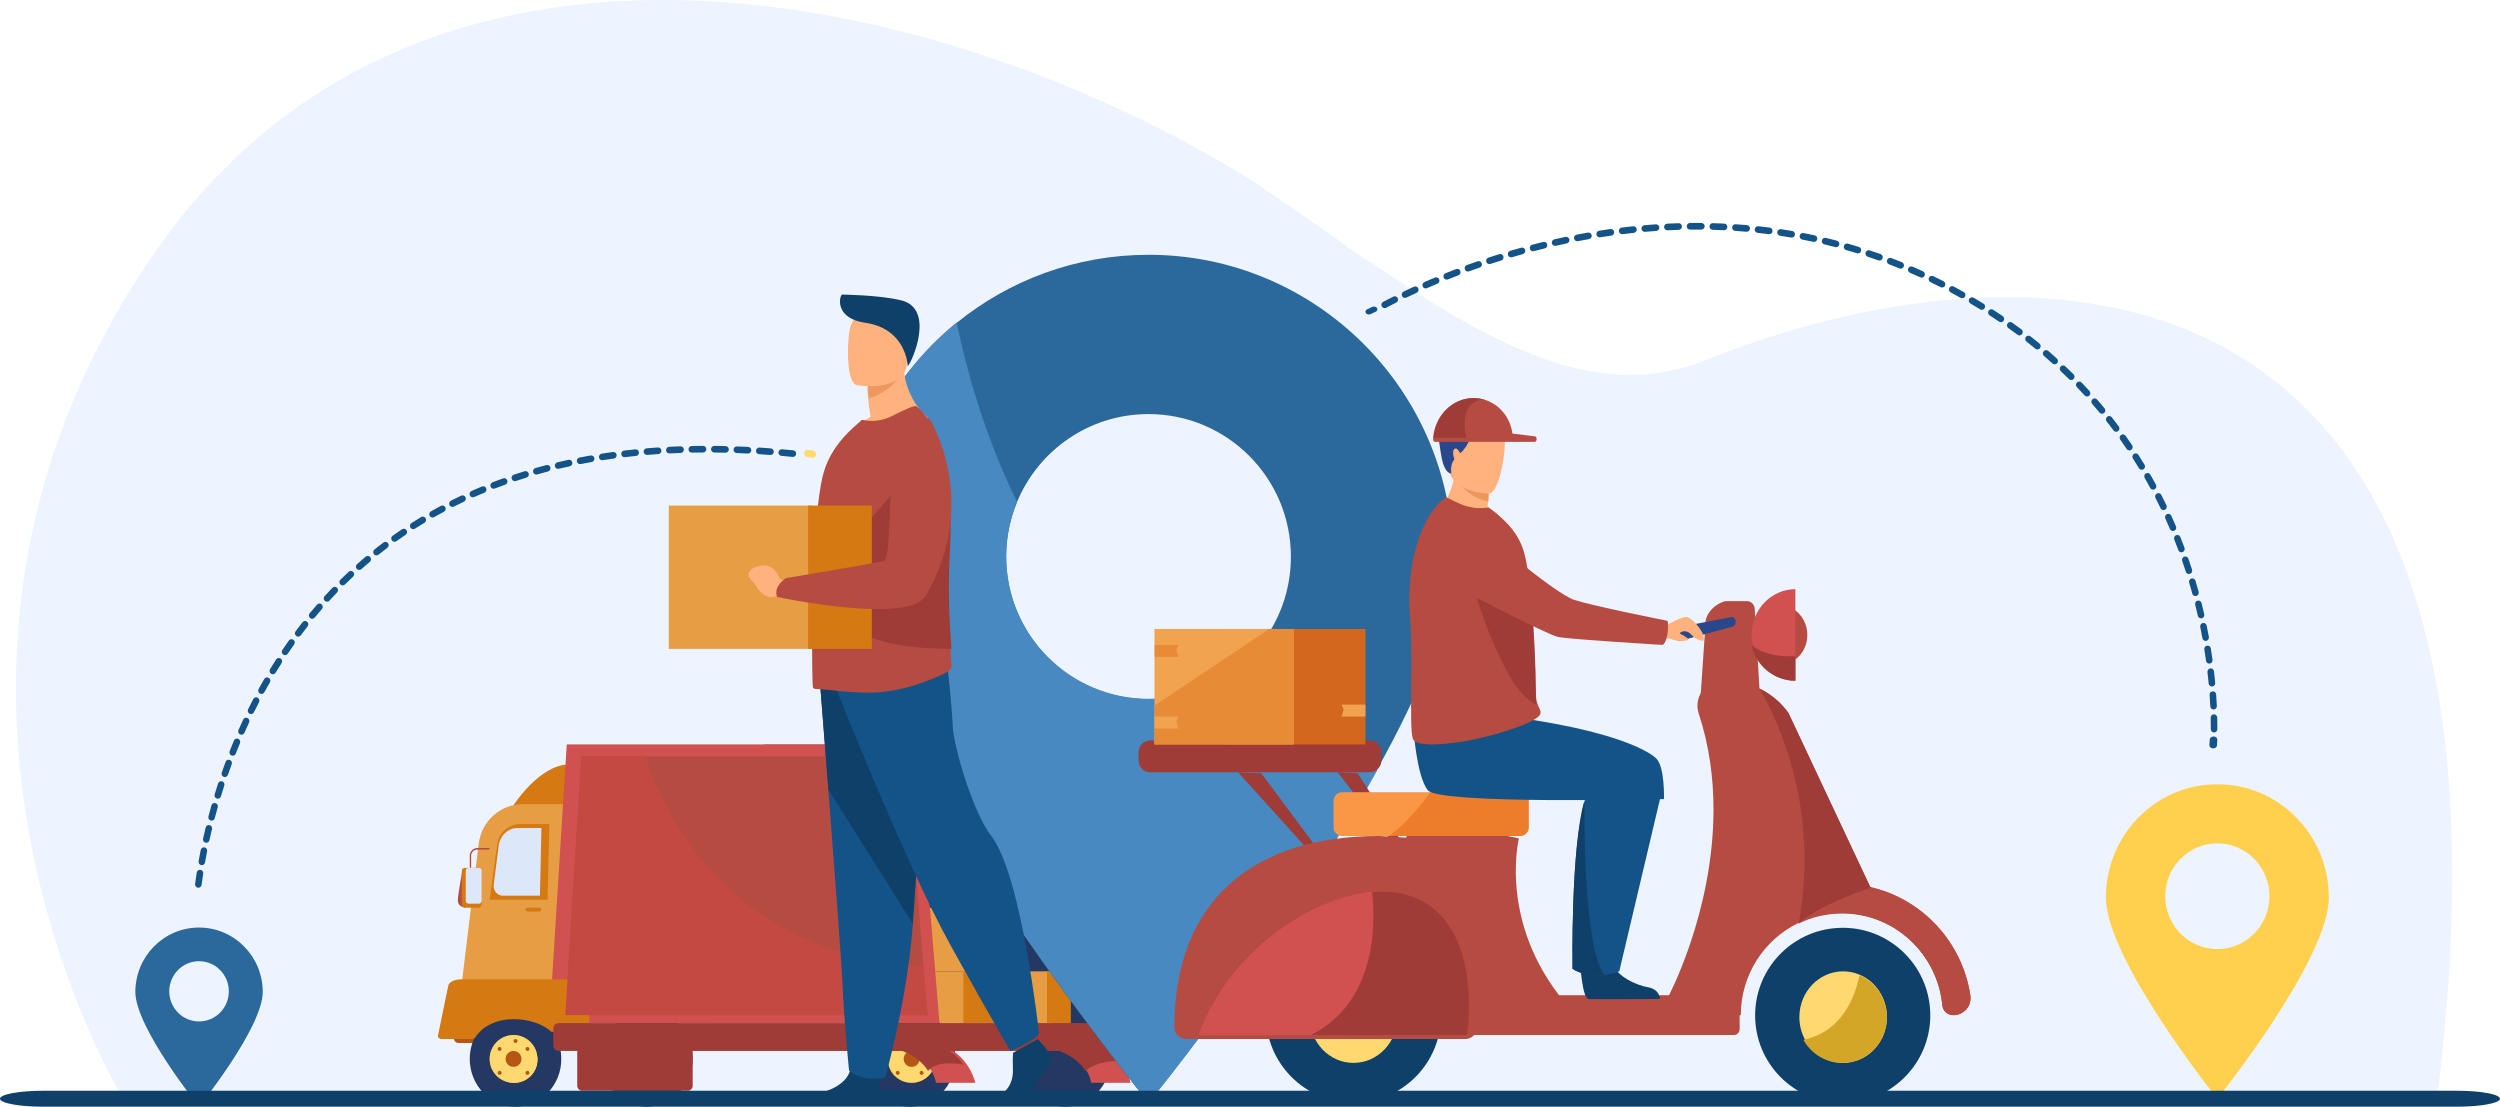 <svg width="628" height="278" viewBox="0 0 628 278" fill="none" xmlns="http://www.w3.org/2000/svg">
<path d="M428.758 90.365C401.605 101.301 375.612 87.115 344.953 66.32C342.032 64.569 338.881 62.414 335.487 59.817C328.919 55.266 322.126 50.511 315.056 45.716C237.168 -2.922 105.526 -33.371 38.536 63.923C-24.227 155.076 15.264 246.265 27.898 270.566C30.068 274.613 31.379 276.834 31.379 276.834L612.054 277C640.987 51.192 503.812 60.134 428.765 90.365H428.758Z" fill="#EDF4FF"/>
<path d="M274.111 187H192V257H284L274.111 187Z" fill="#DB6161"/>
<path d="M270.417 189H178V257H280L270.417 189Z" fill="#233862"/>
<path d="M230 257H243V244H230V257Z" fill="#E69D43"/>
<path d="M242 257H250V244H242V257Z" fill="#D57912"/>
<path d="M230 244H251V228H230V244Z" fill="#E69D43"/>
<path d="M250 244H256V232H250V244Z" fill="#D57912"/>
<path d="M115.179 249H141.823C142.472 249 143 249.533 143 250.189V260.811C143 261.467 142.472 262 141.823 262H115.177C114.528 262 114 261.467 114 260.811V250.189C114 249.533 114.528 249 115.177 249H115.179Z" fill="#B65615"/>
<path d="M217 266C217 259.373 222.15 254 228.5 254C234.85 254 240 259.373 240 266C240 272.626 234.85 278 228.5 278C222.15 278 217 272.626 217 266Z" fill="#233862"/>
<path d="M256 266C256 259.373 261.15 254 267.5 254C273.85 254 279 259.373 279 266C279 272.626 273.85 278 267.5 278C261.15 278 256 272.626 256 266Z" fill="#233862"/>
<path d="M118 266C118 259.373 123.15 254 129.5 254C135.85 254 141 259.373 141 266C141 272.626 135.85 278 129.5 278C123.15 278 118 272.626 118 266Z" fill="#233862"/>
<path d="M123 266.001C123 262.688 125.685 260 128.999 260C132.312 260 135 262.686 135 266.001C135 269.317 132.314 272 128.999 272C125.683 272 123 269.315 123 266.001Z" fill="#D36E2A"/>
<path d="M123 266.001C123 262.688 125.685 260 128.999 260C132.312 260 135 262.686 135 266.001C135 269.317 132.314 272 128.999 272C125.683 272 123 269.315 123 266.001Z" fill="#FFD970"/>
<path d="M133.076 262C133.398 262.715 133.579 263.508 133.579 264.344C133.579 267.506 131.005 270.071 127.828 270.071C126.357 270.071 125.016 269.519 124 268.617C124.899 270.61 126.911 272 129.247 272C132.423 272 135 269.437 135 266.276C135 264.576 134.256 263.052 133.078 262.005L133.076 262Z" fill="#FFD970"/>
<path d="M129 268C130.105 268 131 267.105 131 266C131 264.895 130.105 264 129 264C127.895 264 127 264.895 127 266C127 267.105 127.895 268 129 268Z" fill="#B65615"/>
<path d="M125 269.5C125 269.223 125.224 269 125.5 269C125.776 269 126 269.223 126 269.5C126 269.776 125.776 270 125.5 270C125.224 270 125 269.776 125 269.5Z" fill="#B65615"/>
<path d="M125.5 264C125.776 264 126 263.776 126 263.5C126 263.224 125.776 263 125.5 263C125.224 263 125 263.224 125 263.5C125 263.776 125.224 264 125.5 264Z" fill="#B65615"/>
<path d="M132 263.5C132 263.224 132.224 263 132.5 263C132.776 263 133 263.224 133 263.5C133 263.777 132.776 264 132.5 264C132.224 264 132 263.777 132 263.5Z" fill="#B65615"/>
<path d="M132 269.5C132 269.223 132.224 269 132.5 269C132.776 269 133 269.223 133 269.5C133 269.776 132.776 270 132.5 270C132.224 270 132 269.776 132 269.5Z" fill="#B65615"/>
<path d="M129 261.5C129 261.224 129.224 261 129.5 261C129.776 261 130 261.224 130 261.5C130 261.776 129.776 262 129.5 262C129.224 262 129 261.776 129 261.5Z" fill="#B65615"/>
<path d="M223 266.001C223 262.688 225.686 260 229 260C232.314 260 235 262.686 235 266.001C235 269.317 232.314 272 229 272C225.686 272 223 269.315 223 266.001Z" fill="#D36E2A"/>
<path d="M223 266.001C223 262.688 225.686 260 229 260C232.314 260 235 262.686 235 266.001C235 269.317 232.314 272 229 272C225.686 272 223 269.315 223 266.001Z" fill="#FFD970"/>
<path d="M229 268C230.105 268 231 267.105 231 266C231 264.895 230.105 264 229 264C227.895 264 227 264.895 227 266C227 267.105 227.895 268 229 268Z" fill="#B65615"/>
<path d="M225 269.5C225 269.223 225.224 269 225.5 269C225.776 269 226 269.223 226 269.5C226 269.776 225.776 270 225.5 270C225.224 270 225 269.776 225 269.5Z" fill="#B65615"/>
<path d="M224 263.5C224 263.224 224.224 263 224.5 263C224.776 263 225 263.224 225 263.5C225 263.777 224.776 264 224.5 264C224.224 264 224 263.777 224 263.5Z" fill="#B65615"/>
<path d="M231 269.5C231 269.223 231.224 269 231.5 269C231.776 269 232 269.223 232 269.5C232 269.776 231.776 270 231.5 270C231.224 270 231 269.776 231 269.5Z" fill="#B65615"/>
<path d="M222.5 262C222.776 262 223 261.776 223 261.5C223 261.224 222.776 261 222.5 261C222.224 261 222 261.224 222 261.5C222 261.776 222.224 262 222.5 262Z" fill="#B65615"/>
<path d="M151 266C151 259.373 156.15 254 162.5 254C168.85 254 174 259.373 174 266C174 272.626 168.85 278 162.5 278C156.15 278 151 272.626 151 266Z" fill="#233862"/>
<path d="M129 202.252C129 202.252 135.493 192.085 143 192L142.33 203L129 202.252Z" fill="#D57912"/>
<path d="M167 247H116L120.244 211.97C120.935 206.275 125.692 202 131.332 202H166.998V247H167Z" fill="#E69D43"/>
<path d="M137.549 226H123L124.926 212.021C125.322 209.142 127.759 207 130.638 207H138L137.549 226Z" fill="#D57912"/>
<path d="M135.629 225H126.323C124.918 225 123.836 223.703 124.02 222.244L125.256 212.493C125.582 209.918 127.584 208 129.95 208H136L135.629 225Z" fill="#DCE7F9"/>
<path d="M236 257H138L142.372 187H230.209L236 257Z" fill="#D15050"/>
<path d="M233 255H142L146.06 190H227.622L231.982 242.687L233 255Z" fill="#B64C41"/>
<path d="M146.29 246H115.588C112.885 246.179 112.624 247.517 112.624 247.517L110 260.212C110 260.646 110.398 261 110.886 261H118.605C119.094 261 119.445 260.642 119.652 260.191C119.652 260.191 120.841 258.723 121.637 258.2C123.633 256.883 125.799 256.022 129 256.022C132.936 256.022 136.412 257.274 138.506 259.186H146.292C147.232 259.186 148 258.695 148 258.095V247.089C148 246.488 147.23 246 146.292 246H146.29Z" fill="#D57912"/>
<path d="M245 272H235.113C234.887 270.811 234.456 269.766 233.875 268.842C230.887 264.089 223.896 262.638 219.913 262.195C218.168 262 217 262 217 262H233.995C238.442 262.598 241.17 265.001 242.799 267.304C244.501 269.707 245 272 245 272Z" fill="#D15050"/>
<path d="M283.998 272H274.111C273.853 270.647 273.331 269.478 272.624 268.467C268.109 262.009 256 262 256 262H272.998C276.716 262.499 279.232 264.262 280.908 266.173C283.331 268.934 284 271.998 284 271.998L283.998 272Z" fill="#D15050"/>
<path d="M241.998 267.426C241.998 267.426 235.525 266.033 233.123 269C230.151 264.137 223.199 262.652 219.237 262.199C219.158 262.132 219.078 262.065 219 262H233.245C237.667 262.612 240.38 265.071 242 267.426H241.998Z" fill="#A03C37"/>
<path d="M281 266.516C281 266.516 275.538 266.387 272.686 269C268.154 262.01 256 262 256 262H273.061C276.793 262.54 279.318 264.448 281 266.516Z" fill="#A03C37"/>
<path d="M284.682 257H140.318C139.59 257 139 257.616 139 258.376V262.624C139 263.384 139.59 264 140.318 264H284.682C285.41 264 286 263.384 286 262.624V258.376C286 257.616 285.41 257 284.682 257Z" fill="#A03C37"/>
<path d="M146.26 259H172.74C173.435 259 174 259.575 174 260.284V272.716C174 273.425 173.435 274 172.74 274H146.26C145.565 274 145 273.425 145 272.716V260.284C145 259.575 145.565 259 146.26 259Z" fill="#A03C37"/>
<path d="M232.998 255H142L146.06 190H161.954C166.93 204.849 183.762 240.05 231.98 242.687L233 255H232.998Z" fill="#C44943"/>
<path d="M116.264 218C116.264 218 114.936 225.113 115.002 226.274C115.069 227.434 116.166 228 117 228L116.264 218Z" fill="#B64C41"/>
<path d="M116.867 218H120.133C120.612 218 121 218.363 121 218.807V227.193C121 227.639 120.61 228 120.133 228H116.867C116.388 228 116 227.637 116 227.193V218.807C116 218.361 116.39 218 116.867 218Z" fill="#D57912"/>
<path d="M120.272 218H117.728C117.326 218 117 218.31 117 218.692V226.308C117 226.69 117.326 227 117.728 227H120.272C120.674 227 121 226.69 121 226.308V218.692C121 218.31 120.674 218 120.272 218Z" fill="#DCE7F9"/>
<path d="M118.181 218C118.081 218 118 217.912 118 217.802V214.734C118 214.734 118 214.717 118 214.709C118 214.692 118.228 212.946 120.207 213.001C122.019 213.054 122.799 213.001 122.807 213.001C122.908 212.994 122.994 213.077 123 213.187C123.005 213.298 122.929 213.391 122.829 213.398C122.797 213.398 122.025 213.451 120.197 213.398C118.601 213.353 118.379 214.606 118.36 214.747V217.802C118.36 217.912 118.279 218 118.179 218H118.181Z" fill="#B64C41"/>
<path d="M135.325 229H132.675C132.305 229 132 228.776 132 228.5C132 228.226 132.303 228 132.675 228H135.325C135.695 228 136 228.224 136 228.5C136 228.774 135.697 229 135.325 229Z" fill="#D57912"/>
<path d="M251 257H264V244H251V257Z" fill="#E69D43"/>
<path d="M263 257H269V244H263V257Z" fill="#D57912"/>
<path d="M288.501 64.005C270.252 64.005 253.455 70.421 240.281 81.134C222.998 95.238 212 116.664 212 140.632C212 182.944 288.499 277 288.499 277C288.499 277 323.245 234.271 345.845 193.472C356.843 173.741 365 154.43 365 140.63C365 98.323 330.739 64 288.501 64V64.005ZM288.501 175.617C268.742 175.617 252.728 159.64 252.728 139.848C252.728 135.003 253.694 130.405 255.448 126.166C260.826 113.153 273.576 104.014 288.501 104.014C308.26 104.014 324.274 120.053 324.274 139.845C324.274 156.975 312.311 171.199 296.296 174.709C293.82 175.316 291.16 175.617 288.501 175.617Z" fill="#2B689B"/>
<path d="M345.998 193.415C323.372 234.239 288.586 277 288.586 277C288.586 277 212 182.877 212 140.539C212 116.554 223.011 95.111 240.313 81C243.217 94.871 247.935 110.741 255.498 126.062C253.744 130.303 252.774 134.906 252.774 139.754C252.774 159.559 268.805 175.548 288.589 175.548C291.25 175.548 293.912 175.246 296.393 174.639C309.762 183.786 326.097 190.508 346 193.417L345.998 193.415Z" fill="#4789C0"/>
<path d="M557 197C541.537 197 529 209.723 529 225.416C529 241.109 557 276 557 276C557 276 585 241.109 585 225.416C585 209.723 572.463 197 557 197ZM557 238.41C549.772 238.41 543.912 232.463 543.912 225.128C543.912 217.792 549.772 211.845 557 211.845C564.228 211.845 570.088 217.792 570.088 225.128C570.088 232.463 564.228 238.41 557 238.41Z" fill="#FFD04E"/>
<path d="M50 233C41.163 233 34 240.247 34 249.186C34 258.126 50 278 50 278C50 278 66 258.126 66 249.186C66 240.247 58.837 233 50 233ZM50 256.587C45.871 256.587 42.521 253.201 42.521 249.021C42.521 244.841 45.868 241.454 50 241.454C54.132 241.454 57.479 244.841 57.479 249.021C57.479 253.201 54.132 256.587 50 256.587Z" fill="#2B689B"/>
<path d="M220.182 277H202C202.189 276.319 202.802 275.148 204.813 274.806C207.619 274.33 212.483 272.627 213.566 268.88C213.601 268.76 213.633 268.635 213.659 268.509C214.519 264.505 220.781 269.735 220.781 269.735C220.781 269.735 220.8 269.896 220.828 270.169C220.973 271.63 221.342 276.321 220.182 276.995V277Z" fill="#0E406A"/>
<path d="M206 171.695C206 171.695 206.965 183.944 208.101 198.668C209.645 218.669 211.501 243.238 211.686 247.894C212.002 255.977 213.277 268.904 213.277 268.904C213.277 268.904 216.296 271.975 222.343 270.682C222.343 270.682 227.731 252.226 229.27 232.701C229.294 232.382 229.317 232.058 229.343 231.737C230.774 211.859 233 170 233 170L206 171.697V171.695Z" fill="#145387"/>
<path d="M206 171.678C206 171.678 206.965 183.79 208.101 198.35L229.27 232C229.294 231.685 229.317 231.365 229.343 231.047C230.774 211.391 233 170 233 170L206 171.678Z" fill="#0E406A"/>
<path d="M210.002 172.928C210.002 172.928 227.4 216.902 238.838 237.568C250.278 258.234 253.851 264 253.851 264C253.851 264 260.406 261.357 261 259.555C261 259.555 256.627 219.66 248.965 209.935C244.636 204.44 239.552 187.947 239.313 182.181C239.074 176.415 237.764 165 237.764 165L210 172.93L210.002 172.928Z" fill="#145387"/>
<path d="M233 104.806C233 104.806 220.95 110.701 214 108.513C214 108.513 215.711 106.325 218.703 104.698C218.463 103.285 218.276 102.058 218.168 101.018C217.874 98.617 217.874 97.256 217.874 97.256L222.524 93.549L226.932 90C226.584 99.978 232.998 104.806 232.998 104.806H233Z" fill="#FFB27D"/>
<path d="M239 167.502C239.026 168.245 237.463 169.096 236.774 169.415C231.66 171.699 226.893 173.293 221.486 173.826C215.102 174.491 207.55 173.028 204.954 173.083C204.688 173.083 204.451 172.976 204.239 172.79C204.054 172.657 203.921 164.82 204.054 154.963C204.054 154.565 204.054 154.165 204.08 153.767V153.634C204.132 149.782 204.265 145.742 204.451 141.704C204.821 132.829 205.51 124.275 206.676 119.544C208.08 113.965 211.261 110.27 214.147 107.588L216.531 105.463C218.916 105.942 221.432 105.809 223.95 104.56C226.705 103.205 229.719 101.685 230.197 102.057C233.8 104.741 236.19 110.83 237.489 118.536C238.23 122.974 238.601 127.943 238.575 133.15C238.575 135.063 238.522 137.031 238.415 138.97C237.779 149.491 238.415 158.631 238.786 163.919C238.893 165.461 238.971 166.656 238.997 167.507L239 167.502Z" fill="#B64C41"/>
<path d="M239 162.998C180.752 162.92 228.257 120.081 228.257 120.081L237.695 118C238.441 122.4 238.814 127.327 238.787 132.491C238.787 134.387 238.735 136.338 238.627 138.261C237.987 148.694 238.627 157.756 239 163V162.998Z" fill="#A03C37"/>
<path d="M168 163H204V127H168V163Z" fill="#E69D43"/>
<path d="M203 163H219V127H203V163Z" fill="#D57912"/>
<path d="M197.998 146.152L195.875 145.44C195.875 145.44 194.39 140.288 189.369 142.594C189.369 142.594 187.331 143.726 188.228 145.067C189.127 146.409 188.962 145.701 190.188 147.632C191.416 149.563 193.357 150.48 194.906 149.75L196.671 149.804L198 146.152H197.998Z" fill="#FFB27D"/>
<path d="M233.413 105C233.413 105 246.536 125.685 232.557 149.586C228.194 157.046 195.235 149.956 195.235 149.956C195.235 149.956 193.951 147.656 197.389 145.233C197.389 145.233 219.333 141.553 221.948 140.935C224.269 140.389 222.721 119.252 225.374 113.118C228.026 106.984 233.413 105 233.413 105Z" fill="#B64C41"/>
<path d="M227 93.251C227 93.251 223.999 98.525 218.29 100C218 97.75 218 96.474 218 96.474L222.579 93L227 93.251Z" fill="#ED985F"/>
<path d="M215.246 96.773C215.246 96.773 226.746 98.657 227.825 91.573C228.903 84.49 231.115 79.962 223.818 78.458C216.521 76.954 214.678 79.446 213.736 81.723C212.792 84 212.281 96.099 215.243 96.77L215.246 96.773Z" fill="#FFB27D"/>
<path d="M228.029 92C228.029 92 227.796 82.576 217.265 81.061C210.052 80.026 210.651 74.93 211.478 74C211.478 74 220.801 74.075 226.403 75.451C234.877 77.532 229.282 90.598 228.029 92Z" fill="#0E406A"/>
<path d="M261.268 261.703L260.716 261L254.465 264.468C254.406 265.651 254.375 267.021 254.441 268.22C254.486 269.033 254.441 269.864 254.292 270.651C254.162 271.264 253.5 273.885 251.565 274.574C249.368 275.353 249.191 277.025 252.942 277C253.614 276.995 254.271 276.993 254.9 276.99C257.242 276.983 259.241 275.407 259.877 273.178C260.128 272.302 260.591 271.316 261.395 270.267C262.379 269.126 263.541 268.119 263.917 266.869C264.56 264.721 261.268 261.703 261.268 261.703Z" fill="#0E406A"/>
<path d="M331.794 217L333 215.988L316.834 194.252L311 194L331.794 217Z" fill="#A03C37"/>
<path d="M353.957 217L355 215.988L341.039 194.252L336 194L353.957 217Z" fill="#A03C37"/>
<path d="M454 159.5C454 155.357 450.867 152 447 152C443.133 152 440 155.359 440 159.5C440 163.641 443.133 167 447 167C450.867 167 454 163.641 454 159.5Z" fill="#B64C41"/>
<path d="M362 260H435.548C436.346 260 437 259.333 437 258.518V251.482C437 250.667 436.346 250 435.548 250H370.578C369.78 250 369.126 250.667 369.126 251.482L362 260Z" fill="#B64C41"/>
<path d="M362 255C362 242.85 352.15 233 340 233C327.85 233 318 242.85 318 255C318 267.15 327.85 277 340 277C352.15 277 362 267.15 362 255Z" fill="#0E406A"/>
<path d="M351 255.5C351 249.148 346.074 244 340 244C333.926 244 329 249.15 329 255.5C329 261.85 333.926 267 340 267C346.074 267 351 261.85 351 255.5Z" fill="#FFD970"/>
<path d="M452.796 223.542C455.912 222.539 459.226 222 462.662 222C465.088 222 467.458 222.271 469.732 222.781C482.795 225.704 492.938 236.562 494.952 250.068C495.338 252.666 493.339 255 490.737 255H490.592C489.192 255 488.033 253.918 487.901 252.508C486.657 239.54 475.81 229.37 462.66 229.37C458.731 229.37 455.009 230.277 451.687 231.893C443.181 236.035 437.295 244.836 437.295 254.998H430C430 240.273 439.591 227.77 452.794 223.537L452.796 223.542Z" fill="#B64C41"/>
<path d="M419 250.513L429.982 255C437.585 239.992 445.349 232.628 451.992 228.996C463.939 222.459 472.256 227.995 469.455 222.846L448.96 178.953C447.039 176.243 444.537 174.186 441.738 172.841C438.694 171.381 435.304 170.767 431.936 171.08C428.025 171.445 425.469 175.45 426.714 179.232C429.398 187.375 430.429 195.564 430.429 203.336C430.429 229.209 419.002 250.51 419.002 250.51L419 250.513Z" fill="#B64C41"/>
<path d="M430.715 176.621L438.801 173.448C439.901 173.448 442 174.469 442 173.339L440.801 153.055C440.801 151.924 439.901 151 438.801 151H433.587C432.487 151 428.075 153.168 428.388 157.227L427 177.675C427 178.805 429.612 176.623 430.713 176.623L430.715 176.621Z" fill="#B64C41"/>
<path d="M344.092 193.998H288.903C287.3 193.998 286 192.663 286 191.021V188.979C286 187.335 287.302 186 288.906 186H344.094C345.698 186 347 187.335 347 188.979V191.021C347 192.665 345.698 194 344.094 194L344.092 193.998Z" fill="#A03C37"/>
<path d="M463.797 277.043C475.936 276.536 485.371 266.283 484.87 254.143C484.368 242.003 474.12 232.573 461.981 233.081C449.841 233.588 440.407 243.841 440.908 255.981C441.41 268.121 451.657 277.551 463.797 277.043Z" fill="#0E406A"/>
<path d="M452 255.499C452 257.435 452.459 259.262 453.268 260.862C453.321 260.966 453.375 261.068 453.433 261.169C455.319 264.652 458.896 267 462.999 267C469.074 267 474 261.853 474 255.499C474 250.713 471.205 246.612 467.227 244.885C467.187 244.865 467.143 244.848 467.102 244.829C465.834 244.293 464.45 244 463.001 244C456.928 244 452.002 249.147 452.002 255.499H452Z" fill="#FFD970"/>
<path d="M381.554 210.605C381.554 210.605 375.887 233.182 395 254L348 250.572L353.983 205L381.554 210.605Z" fill="#B64C41"/>
<path d="M295 258.064C295 258.872 295.324 259.607 295.851 260.139C296.375 260.671 297.1 261 297.894 261H368.104C369.695 261 371 259.678 371 258.061L370.069 211.469L346.427 210C314.932 210 295 226.106 295 258.061V258.064Z" fill="#B64C41"/>
<path d="M440 159.499C440 160.222 440.064 160.927 440.185 161.614C441.135 166.955 445.616 171 451 171V148C444.927 148 440 153.148 440 159.501V159.499Z" fill="#D15050"/>
<path d="M421.807 161C421.853 161 422.335 160.908 422.381 160.898L435.204 157.417C435.712 157.32 436.065 156.702 435.99 156.039C435.915 155.376 435.443 154.914 434.933 155.013L422.081 157.469C421.573 157.566 421.166 158.322 421.045 158.975C420.844 160.069 421.35 161 421.805 161H421.807Z" fill="#2B478B"/>
<path d="M452.148 229.934C452.034 230.642 451.926 231.326 451.819 231.987C451.85 231.973 451.883 231.956 451.916 231.939C455.204 230.358 458.882 229.471 462.759 229.471C475.868 229.471 486.682 239.602 487.923 252.517C488.055 253.922 489.21 255 490.606 255H490.75C493.341 255 495.337 252.675 494.952 250.087C492.952 236.678 482.901 225.894 469.942 222.939C469.899 222.927 469.854 222.918 469.812 222.908L449.247 179.1C447.32 176.396 444.809 174.343 442 173C445.505 178.955 455.176 197.999 452.927 223.664C452.771 225.427 452.561 227.22 452.29 229.047C452.242 229.34 452.2 229.636 452.153 229.934H452.148Z" fill="#B64C41"/>
<path d="M335 201.129V207.873C335 209.042 335.965 210 337.144 210H381.854C383.032 210 384 209.04 384 207.873V201.129C384 199.958 383.032 199 381.854 199H337.144C335.963 199 335 199.958 335 201.129Z" fill="#F99746"/>
<path d="M301 260H368.491C368.491 260 372.609 234.886 357.419 226.405C353.761 224.363 349.166 223.659 344.158 224.15C328.378 225.704 308.506 239.143 301 260Z" fill="#A03C37"/>
<path d="M440 162C440.966 167.122 445.524 171 451 171V164.846C447.714 164.974 442.977 164.624 440 162Z" fill="#A03C37"/>
<path d="M349 210H381.845C383.028 210 384 209.04 384 207.873V201.129C384 199.958 383.028 199 381.845 199H359.344C357.389 201.727 353.713 206.35 349 210Z" fill="#ED7D2B"/>
<path d="M301 260H329.351C346.463 251.334 345.415 230.43 344.65 224C328.69 225.56 308.591 239.055 301 260Z" fill="#D15050"/>
<path d="M453 261.2C454.927 264.664 458.578 267 462.767 267C468.971 267 474 261.88 474 255.559C474 250.798 471.146 246.719 467.084 245C466.107 249.952 462.964 259.124 453 261.2Z" fill="#D4A628"/>
<path d="M452.171 229.946C452.058 230.655 451.949 231.339 451.842 232C451.873 231.986 451.906 231.969 451.939 231.952C456.008 228.16 464.605 224.801 470 222.95C469.957 222.938 469.912 222.929 469.87 222.919L449.262 179.102C447.331 176.397 444.814 174.343 442 173C445.513 178.956 455.203 198.005 452.95 223.675C452.794 225.438 452.583 227.232 452.311 229.059C452.264 229.352 452.221 229.648 452.174 229.946H452.171Z" fill="#A03C37"/>
<path d="M343 158H308V187H343V158Z" fill="#D3671E"/>
<path d="M325 158H290V187H325V158Z" fill="#F1A34F"/>
<path d="M343 180H337L337.53 178.251L337 177H343V180Z" fill="#F1A34F"/>
<path d="M290 177.226V187H325V158H318.799L290 177.226Z" fill="#E78B37"/>
<path opacity="0.4" d="M290 165H296L295.471 163.251L296 162H290V165Z" fill="#D86713"/>
<path d="M290 183H296L295.471 181.251L296 180H290V183Z" fill="#F1A34F"/>
<path d="M378 131.342C371.99 133.812 361 128.531 361 128.531C361 128.531 364.647 125.264 365.344 119.075C365.379 118.763 365.407 118.446 365.425 118.119C366.059 117.892 367.253 117.461 368.532 117L373.858 120.67C373.858 120.67 373.986 122.475 373.797 125.631C373.764 126.182 373.722 126.774 373.666 127.405C376.429 128.659 378 131.34 378 131.34V131.342Z" fill="#FFB27D"/>
<path d="M373.955 120.826C373.955 120.826 374.09 122.709 373.891 126C368.795 125.07 365.989 120.942 365 119.164C365.037 118.838 365.066 118.507 365.086 118.167C365.753 117.93 367.009 117.481 368.355 117L373.958 120.826H373.955Z" fill="#ED975D"/>
<path d="M373.99 124C373.99 124 363.7 123.657 364.007 117.09C364.313 110.526 363.193 106.06 369.777 106.001C376.361 105.944 377.518 108.511 377.936 110.726C378.355 112.944 376.677 123.917 373.99 123.998V124Z" fill="#FFB27D"/>
<path d="M364.575 119C364.575 119 364.17 116.813 365.339 115.368C365.339 115.368 364.585 113.222 365.395 112.74C366.206 112.26 366.627 114.091 366.983 113.747C367.339 113.403 368.909 111.78 369.391 109.638C369.874 107.496 377.067 109.031 377.915 109.289C378.763 109.547 373.144 98.855 367.072 101.389C361.003 103.92 360.547 107.097 361.247 109.671C361.947 112.245 361.884 118.472 364.575 119Z" fill="#2B478B"/>
<path d="M355 182.22C355 182.22 355.733 194.906 358.675 198.521C361.618 202.135 417.992 200.732 417.992 200.732C417.992 200.732 418.238 192.598 416.031 190.506C413.824 188.414 403.531 182.405 370.662 179L355 182.22Z" fill="#145387"/>
<path d="M354.171 154.862C355.085 165.904 353.881 182.699 354.919 185.61C355.815 188.12 366.015 186.627 370.085 185.791C371.591 185.48 373.418 185.038 375.302 184.512C380.56 183.051 386.291 180.964 386.904 179.412C386.927 179.35 386.949 179.293 386.961 179.234C387.02 179.011 387.008 178.797 386.951 178.585C386.799 178 386.326 177.38 386.053 176.304C385.958 175.926 385.887 175.491 385.863 174.982C385.768 172.981 385.773 170.657 385.704 168.154C385.697 167.926 385.69 167.693 385.682 167.46C385.678 167.149 385.673 166.809 385.635 166.5V166.386C385.633 166.327 385.63 166.27 385.628 166.21C385.54 163.125 385.359 159.884 385.153 156.666C385.086 155.663 385.015 154.665 384.939 153.681C384.915 153.331 384.884 152.987 384.858 152.642C384.803 151.998 384.751 151.359 384.692 150.729C384.233 145.783 383.613 141.382 382.798 138.601C381.463 134.067 378.514 131.11 375.832 128.945L373.891 127.45C371.726 127.876 369.165 127.593 366.849 126.609C364.344 125.537 363.48 124.772 363.042 125.062C357.252 129.071 353.092 141.361 354.171 154.862Z" fill="#B64C41"/>
<path d="M397 242.648C397 242.648 397.505 250.868 399.08 250.985C399.29 251 407.069 251 407.069 251L417 250.941C417 250.941 416.935 248.524 414.033 248.014C411.129 247.504 406.271 245.443 404.513 241.569C402.663 237.494 397 242.645 397 242.645V242.648Z" fill="#0E406A"/>
<path d="M395.024 243.351C395.024 243.351 396.89 244.798 400.692 244.982C401.672 245.03 402.567 244.978 403.354 244.876C405.45 244.608 406.759 243.997 406.759 243.997L417 200.685C417 200.685 405.906 190.916 400.118 196.99C399.364 197.784 398.72 199.155 398.17 200.947C394.5 212.888 395.026 243.351 395.026 243.351H395.024Z" fill="#145387"/>
<path d="M370 147.03C370 147.03 377.468 173.744 386 177C385.902 176.62 385.829 176.184 385.804 175.673C385.707 173.663 385.712 171.328 385.641 168.814C385.633 168.585 385.626 168.351 385.619 168.117C385.614 167.804 385.609 167.463 385.57 167.152V167.038C385.567 166.978 385.565 166.921 385.563 166.861C385.472 163.762 385.286 160.506 385.074 157.274C385.005 156.266 384.932 155.263 384.854 154.275C381.1 149.842 376.002 146.657 370 147.03Z" fill="#A03C37"/>
<path d="M414.401 157.182C414.401 157.182 417.447 157.436 418.23 157.182C419.012 156.928 422.693 154.563 424.025 155.071C425.357 155.58 428.723 159.295 427.86 160.984C427.86 160.984 426.295 161.026 424.846 159.421C423.397 157.817 421.832 158.915 421.988 159.125C422.143 159.335 424.416 160.307 424.022 160.729C423.631 161.152 420.656 161.068 419.951 160.562C419.246 160.056 414 160.687 414 160.687L414.398 157.182H414.401Z" fill="#FFB27D"/>
<path d="M370.736 132.087C370.736 132.087 390.357 149.08 395.52 150.72C400.685 152.358 418.931 155.962 418.931 155.962C418.931 155.962 419.434 160.35 417.722 162C417.722 162 394.278 160.62 391.357 159.991C388.437 159.363 366.685 147.91 364.91 147.045C363.137 146.18 363.412 130.688 370.734 132.09L370.736 132.087Z" fill="#B64C41"/>
<path d="M395.025 243.353C395.025 243.353 396.811 244.798 400.451 244.982C401.389 245.03 402.246 244.978 403 244.876C397.407 237.439 398.035 201 398.035 201C394.521 212.926 395.025 243.353 395.025 243.353Z" fill="#0E406A"/>
<path d="M360 110.25V110.348C360 110.617 360.126 110.849 360.307 110.947C360.369 110.979 360.434 111 360.5 111H385.5C385.776 111 386 110.707 386 110.35V110.252C386 109.895 385.776 109.602 385.5 109.602L379.918 108.904C379.396 104.862 376.642 101.565 373.001 100.427H372.996C372.108 100.149 371.169 100 370.199 100C365.07 100 360.867 104.13 360.429 109.393C360.424 109.456 360.419 109.514 360.415 109.577C360.35 109.623 360.314 109.651 360.31 109.653C360.129 109.751 360.002 109.985 360.002 110.252L360 110.25Z" fill="#B64C41"/>
<path d="M368.295 110C366.368 99.773 372.786 100.43 373 100.455C372.081 100.158 371.11 100 370.107 100C364.801 100 360.453 104.397 360 110H368.295Z" fill="#A03C37"/>
<path d="M343.861 79C343.568 79 343.283 78.88 343.123 78.659C342.878 78.327 343.01 77.896 343.418 77.698C343.436 77.688 343.878 77.474 344.721 77.089C345.136 76.901 345.66 77.021 345.891 77.359C346.122 77.698 345.974 78.125 345.559 78.313C344.743 78.683 344.308 78.896 344.306 78.898C344.168 78.966 344.013 78.998 343.863 78.998L343.861 79Z" fill="#145387"/>
<path d="M556.176 184H556.171C555.717 183.998 555.349 183.621 555.352 183.16C555.352 182.986 555.352 182.807 555.352 182.623C555.352 181.862 555.342 181.079 555.324 180.294C555.314 179.833 555.674 179.449 556.129 179.439C556.579 179.427 556.962 179.795 556.972 180.256C556.991 181.053 557 181.85 557 182.623C557 182.809 557 182.993 557 183.17C557 183.63 556.628 184 556.176 184ZM556.046 178.217C555.609 178.217 555.246 177.869 555.225 177.423C555.18 176.478 555.121 175.511 555.053 174.554C555.02 174.094 555.361 173.695 555.816 173.662C556.27 173.628 556.663 173.974 556.696 174.435C556.765 175.406 556.823 176.385 556.871 177.344C556.892 177.805 556.541 178.196 556.086 178.22C556.072 178.22 556.058 178.22 556.046 178.22V178.217ZM555.634 172.447C555.215 172.447 554.855 172.122 554.815 171.69C554.725 170.743 554.624 169.781 554.514 168.834C554.459 168.376 554.784 167.96 555.236 167.905C555.689 167.85 556.098 168.18 556.152 168.638C556.263 169.6 556.367 170.573 556.456 171.533C556.499 171.991 556.167 172.399 555.714 172.444C555.689 172.447 555.663 172.449 555.634 172.449V172.447ZM554.968 166.703C554.563 166.703 554.21 166.402 554.153 165.984C554.022 165.039 553.88 164.082 553.73 163.144C553.657 162.688 553.963 162.259 554.41 162.185C554.86 162.113 555.284 162.421 555.357 162.875C555.51 163.824 555.653 164.793 555.785 165.75C555.849 166.206 555.533 166.629 555.083 166.693C555.046 166.698 555.006 166.7 554.968 166.7V166.703ZM554.054 160.996C553.664 160.996 553.317 160.715 553.244 160.311C553.075 159.376 552.891 158.429 552.701 157.493C552.609 157.042 552.894 156.598 553.341 156.505C553.788 156.412 554.224 156.703 554.316 157.154C554.509 158.102 554.695 159.063 554.867 160.008C554.949 160.462 554.653 160.899 554.205 160.982C554.156 160.992 554.104 160.996 554.054 160.996ZM552.898 155.336C552.524 155.336 552.183 155.073 552.095 154.686C551.884 153.756 551.66 152.818 551.431 151.894C551.321 151.448 551.587 150.992 552.03 150.88C552.47 150.768 552.92 151.037 553.03 151.486C553.263 152.422 553.489 153.371 553.704 154.314C553.805 154.763 553.529 155.212 553.084 155.317C553.023 155.331 552.96 155.338 552.898 155.338V155.336ZM551.5 149.732C551.137 149.732 550.808 149.489 550.706 149.119C550.454 148.198 550.191 147.269 549.922 146.36C549.79 145.918 550.038 145.453 550.473 145.319C550.909 145.186 551.368 145.436 551.5 145.878C551.773 146.799 552.041 147.739 552.296 148.672C552.416 149.116 552.159 149.577 551.721 149.701C551.648 149.723 551.573 149.732 551.502 149.732H551.5ZM549.859 144.198C549.513 144.198 549.188 143.973 549.075 143.62C548.785 142.716 548.479 141.799 548.168 140.9C548.017 140.465 548.243 139.988 548.674 139.835C549.103 139.682 549.574 139.912 549.724 140.348C550.04 141.26 550.348 142.186 550.643 143.105C550.784 143.544 550.546 144.014 550.113 144.157C550.028 144.186 549.943 144.198 549.859 144.198ZM547.975 138.745C547.641 138.745 547.327 138.537 547.203 138.203C546.873 137.313 546.527 136.413 546.176 135.528C546.007 135.1 546.211 134.614 546.633 134.442C547.057 134.27 547.535 134.477 547.704 134.905C548.06 135.8 548.411 136.711 548.745 137.616C548.905 138.048 548.688 138.53 548.262 138.692C548.166 138.728 548.069 138.745 547.973 138.745H547.975ZM545.846 133.384C545.526 133.384 545.223 133.196 545.088 132.879C544.716 132 544.33 131.117 543.939 130.256C543.751 129.836 543.932 129.342 544.347 129.148C544.761 128.957 545.248 129.141 545.439 129.561C545.832 130.435 546.226 131.33 546.602 132.22C546.781 132.645 546.588 133.134 546.171 133.318C546.065 133.363 545.955 133.387 545.846 133.387V133.384ZM543.473 128.132C543.167 128.132 542.875 127.96 542.731 127.662C542.322 126.807 541.895 125.943 541.462 125.096C541.253 124.686 541.413 124.182 541.815 123.97C542.218 123.757 542.717 123.92 542.927 124.328C543.365 125.187 543.798 126.063 544.212 126.929C544.413 127.344 544.241 127.843 543.831 128.046C543.716 128.103 543.593 128.129 543.471 128.129L543.473 128.132ZM540.857 122.998C540.565 122.998 540.283 122.841 540.134 122.564C539.682 121.726 539.214 120.884 538.745 120.065C538.517 119.667 538.651 119.156 539.044 118.925C539.437 118.693 539.944 118.829 540.17 119.228C540.645 120.061 541.118 120.913 541.578 121.762C541.797 122.168 541.651 122.674 541.25 122.896C541.126 122.965 540.989 122.998 540.855 122.998H540.857ZM538.001 117.999C537.723 117.999 537.452 117.858 537.297 117.6C536.807 116.791 536.301 115.975 535.79 115.173C535.543 114.786 535.654 114.268 536.035 114.018C536.416 113.767 536.927 113.879 537.175 114.266C537.693 115.078 538.206 115.908 538.703 116.729C538.941 117.123 538.818 117.636 538.43 117.877C538.295 117.96 538.147 117.999 538.001 117.999ZM534.907 113.147C534.643 113.147 534.384 113.02 534.227 112.782C533.697 111.994 533.151 111.204 532.604 110.433C532.338 110.059 532.423 109.536 532.793 109.269C533.162 108.999 533.678 109.085 533.942 109.46C534.495 110.24 535.048 111.042 535.588 111.841C535.844 112.223 535.748 112.743 535.371 113.001C535.23 113.099 535.067 113.147 534.907 113.147ZM531.583 108.457C531.333 108.457 531.086 108.343 530.926 108.126C530.361 107.369 529.777 106.608 529.19 105.861C528.908 105.5 528.967 104.975 529.322 104.687C529.678 104.4 530.196 104.46 530.481 104.82C531.076 105.577 531.667 106.35 532.239 107.118C532.515 107.486 532.442 108.011 532.079 108.288C531.931 108.402 531.757 108.457 531.583 108.457ZM528.032 103.94C527.796 103.94 527.563 103.837 527.401 103.641C526.8 102.913 526.181 102.183 525.557 101.465C525.256 101.119 525.289 100.591 525.63 100.286C525.972 99.98 526.492 100.016 526.793 100.362C527.424 101.09 528.053 101.832 528.663 102.57C528.955 102.923 528.91 103.45 528.559 103.746C528.404 103.878 528.218 103.942 528.029 103.942L528.032 103.94ZM524.267 99.606C524.046 99.606 523.824 99.515 523.662 99.338C523.026 98.642 522.372 97.942 521.717 97.257C521.399 96.926 521.408 96.398 521.733 96.076C522.061 95.754 522.581 95.761 522.899 96.093C523.565 96.787 524.229 97.499 524.872 98.205C525.18 98.544 525.162 99.071 524.827 99.386C524.67 99.534 524.467 99.608 524.267 99.608V99.606ZM520.297 95.463C520.09 95.463 519.88 95.384 519.72 95.224C519.054 94.561 518.366 93.892 517.676 93.241C517.344 92.926 517.326 92.398 517.636 92.06C517.947 91.723 518.47 91.704 518.802 92.019C519.499 92.68 520.196 93.358 520.874 94.031C521.199 94.353 521.204 94.883 520.886 95.212C520.726 95.379 520.511 95.463 520.297 95.463ZM516.134 91.518C515.939 91.518 515.743 91.449 515.586 91.305C514.884 90.671 514.166 90.038 513.45 89.422C513.104 89.124 513.062 88.597 513.356 88.246C513.65 87.895 514.171 87.852 514.517 88.15C515.242 88.773 515.969 89.415 516.68 90.06C517.02 90.368 517.05 90.895 516.749 91.239C516.586 91.425 516.36 91.518 516.134 91.518ZM511.792 87.781C511.611 87.781 511.427 87.721 511.274 87.594C510.549 86.998 509.803 86.399 509.054 85.814C508.694 85.532 508.628 85.007 508.906 84.642C509.184 84.277 509.702 84.21 510.062 84.492C510.818 85.084 511.576 85.69 512.31 86.296C512.664 86.587 512.718 87.112 512.433 87.47C512.27 87.673 512.033 87.781 511.792 87.781ZM507.283 84.251C507.114 84.251 506.942 84.198 506.796 84.089C506.04 83.525 505.268 82.962 504.498 82.413C504.126 82.148 504.037 81.628 504.298 81.249C504.559 80.872 505.073 80.781 505.447 81.046C506.226 81.602 507.01 82.172 507.776 82.743C508.143 83.017 508.221 83.54 507.95 83.91C507.787 84.132 507.538 84.249 507.286 84.249L507.283 84.251ZM502.621 80.931C502.464 80.931 502.304 80.886 502.162 80.79C501.383 80.261 500.587 79.733 499.794 79.22C499.41 78.972 499.297 78.454 499.544 78.067C499.789 77.678 500.3 77.564 500.681 77.814C501.484 78.335 502.289 78.869 503.081 79.406C503.46 79.664 503.561 80.182 503.307 80.566C503.146 80.807 502.887 80.936 502.621 80.936V80.931ZM497.82 77.822C497.675 77.822 497.526 77.781 497.392 77.7C496.589 77.204 495.77 76.71 494.96 76.232C494.566 76.001 494.432 75.49 494.661 75.091C494.889 74.693 495.393 74.557 495.788 74.788C496.61 75.273 497.439 75.772 498.251 76.275C498.64 76.516 498.762 77.029 498.527 77.423C498.371 77.681 498.101 77.824 497.823 77.824L497.82 77.822ZM347.826 77.399C347.529 77.399 347.242 77.235 347.093 76.951C346.884 76.543 347.039 76.037 347.442 75.824C348.263 75.39 349.125 74.946 350.001 74.507C350.408 74.302 350.903 74.471 351.105 74.884C351.308 75.297 351.141 75.798 350.733 76.003C349.869 76.438 349.017 76.874 348.205 77.304C348.082 77.368 347.953 77.399 347.823 77.399H347.826ZM492.895 74.92C492.76 74.92 492.622 74.886 492.497 74.815C491.67 74.349 490.832 73.891 490.006 73.45C489.603 73.235 489.45 72.729 489.662 72.321C489.874 71.913 490.373 71.757 490.776 71.972C491.611 72.419 492.462 72.884 493.297 73.354C493.695 73.578 493.839 74.087 493.62 74.49C493.469 74.764 493.189 74.92 492.899 74.92H492.895ZM352.937 74.831C352.629 74.831 352.332 74.655 352.191 74.352C351.995 73.934 352.172 73.438 352.584 73.24C353.436 72.832 354.312 72.421 355.186 72.022C355.6 71.832 356.09 72.02 356.276 72.44C356.462 72.86 356.276 73.356 355.864 73.545C355 73.941 354.131 74.347 353.288 74.75C353.175 74.805 353.055 74.831 352.937 74.831ZM358.136 72.454C357.816 72.454 357.512 72.266 357.378 71.948C357.197 71.524 357.39 71.034 357.809 70.851C358.68 70.469 359.57 70.089 360.448 69.722C360.87 69.545 361.35 69.751 361.524 70.175C361.699 70.603 361.496 71.089 361.077 71.266C360.206 71.631 359.325 72.006 358.461 72.383C358.355 72.43 358.244 72.452 358.136 72.452V72.454ZM487.854 72.225C487.729 72.225 487.604 72.197 487.484 72.137C486.639 71.707 485.784 71.285 484.939 70.877C484.527 70.679 484.352 70.18 484.548 69.765C484.743 69.347 485.235 69.171 485.645 69.369C486.5 69.781 487.366 70.209 488.221 70.643C488.628 70.851 488.793 71.352 488.588 71.765C488.445 72.056 488.153 72.225 487.851 72.225H487.854ZM363.41 70.249C363.081 70.249 362.772 70.049 362.643 69.719C362.476 69.29 362.683 68.805 363.107 68.636C363.997 68.28 364.896 67.93 365.779 67.593C366.205 67.431 366.681 67.648 366.841 68.08C367.001 68.512 366.784 68.994 366.361 69.156C365.485 69.49 364.592 69.839 363.712 70.19C363.613 70.23 363.509 70.249 363.41 70.249ZM482.707 69.743C482.594 69.743 482.478 69.719 482.37 69.669C481.513 69.278 480.639 68.891 479.775 68.519C479.356 68.338 479.161 67.848 479.34 67.424C479.518 66.999 480.001 66.801 480.42 66.982C481.296 67.359 482.179 67.751 483.048 68.147C483.462 68.335 483.648 68.832 483.46 69.252C483.323 69.562 483.022 69.743 482.709 69.743H482.707ZM368.746 68.214C368.407 68.214 368.091 68.001 367.971 67.66C367.818 67.225 368.039 66.748 368.468 66.591C369.367 66.264 370.279 65.942 371.171 65.631C371.602 65.483 372.07 65.715 372.216 66.152C372.362 66.588 372.134 67.063 371.703 67.211C370.818 67.517 369.916 67.837 369.024 68.161C368.932 68.195 368.838 68.211 368.746 68.211V68.214ZM477.461 67.486C477.359 67.486 477.256 67.467 477.154 67.426C476.281 67.073 475.393 66.722 474.515 66.388C474.089 66.226 473.872 65.743 474.032 65.312C474.192 64.88 474.668 64.66 475.094 64.822C475.984 65.161 476.884 65.514 477.767 65.872C478.19 66.044 478.395 66.529 478.226 66.958C478.096 67.285 477.788 67.483 477.461 67.483V67.486ZM374.142 66.345C373.794 66.345 373.471 66.121 373.358 65.767C373.217 65.328 373.455 64.858 373.888 64.715C374.795 64.417 375.713 64.123 376.619 63.839C377.055 63.703 377.517 63.951 377.648 64.393C377.783 64.834 377.538 65.302 377.102 65.436C376.205 65.715 375.294 66.006 374.397 66.302C374.312 66.331 374.227 66.343 374.142 66.343V66.345ZM472.125 65.455C472.033 65.455 471.941 65.44 471.852 65.407C470.957 65.09 470.055 64.779 469.17 64.483C468.737 64.34 468.501 63.868 468.643 63.429C468.784 62.989 469.25 62.751 469.683 62.894C470.581 63.192 471.494 63.505 472.398 63.827C472.827 63.98 473.053 64.457 472.902 64.891C472.782 65.235 472.464 65.45 472.125 65.45V65.455ZM379.591 64.646C379.233 64.646 378.906 64.409 378.8 64.044C378.673 63.6 378.925 63.137 379.36 63.009C380.276 62.739 381.204 62.472 382.115 62.219C382.553 62.097 383.007 62.359 383.127 62.803C383.248 63.247 382.989 63.708 382.551 63.83C381.646 64.08 380.728 64.345 379.819 64.612C379.742 64.636 379.664 64.646 379.589 64.646H379.591ZM466.71 63.655C466.63 63.655 466.55 63.643 466.469 63.62C465.575 63.343 464.659 63.073 463.752 62.813C463.314 62.689 463.058 62.228 463.183 61.782C463.305 61.338 463.762 61.078 464.2 61.204C465.12 61.467 466.046 61.741 466.952 62.021C467.388 62.154 467.633 62.622 467.501 63.063C467.393 63.424 467.065 63.655 466.712 63.655H466.71ZM385.091 63.118C384.724 63.118 384.389 62.868 384.293 62.491C384.18 62.044 384.446 61.589 384.886 61.474C385.805 61.235 386.739 60.999 387.665 60.772C388.107 60.665 388.552 60.94 388.658 61.388C388.764 61.837 388.493 62.288 388.051 62.395C387.133 62.62 386.207 62.853 385.296 63.09C385.228 63.109 385.157 63.116 385.091 63.116V63.118ZM461.224 62.094C461.155 62.094 461.087 62.085 461.016 62.068C460.103 61.83 459.177 61.598 458.266 61.381C457.824 61.276 457.548 60.825 457.654 60.376C457.758 59.928 458.203 59.648 458.645 59.756C459.568 59.975 460.503 60.209 461.428 60.453C461.869 60.567 462.135 61.023 462.022 61.469C461.925 61.846 461.591 62.097 461.224 62.097V62.094ZM390.634 61.768C390.257 61.768 389.916 61.503 389.831 61.114C389.732 60.663 390.01 60.216 390.455 60.116C391.39 59.904 392.331 59.699 393.254 59.505C393.702 59.412 394.135 59.703 394.229 60.154C394.321 60.605 394.034 61.049 393.589 61.142C392.675 61.333 391.743 61.538 390.815 61.748C390.754 61.763 390.695 61.77 390.634 61.77V61.768ZM455.676 60.77C455.62 60.77 455.561 60.763 455.504 60.751C454.588 60.553 453.656 60.362 452.728 60.181C452.281 60.095 451.989 59.656 452.074 59.202C452.158 58.749 452.592 58.453 453.039 58.539C453.976 58.72 454.923 58.916 455.848 59.116C456.293 59.212 456.578 59.656 456.481 60.107C456.399 60.498 456.058 60.768 455.676 60.768V60.77ZM396.216 60.598C395.828 60.598 395.482 60.319 395.409 59.918C395.324 59.465 395.618 59.028 396.066 58.942C397.005 58.761 397.954 58.586 398.884 58.424C399.334 58.348 399.76 58.651 399.835 59.104C399.913 59.558 399.612 59.99 399.164 60.068C398.241 60.231 397.302 60.403 396.372 60.581C396.32 60.591 396.268 60.596 396.216 60.596V60.598ZM450.079 59.684C450.035 59.684 449.988 59.679 449.94 59.672C449.01 59.512 448.069 59.36 447.143 59.221C446.694 59.154 446.383 58.73 446.449 58.271C446.515 57.813 446.936 57.498 447.386 57.567C448.323 57.708 449.276 57.863 450.216 58.026C450.666 58.102 450.967 58.534 450.889 58.99C450.821 59.398 450.473 59.684 450.077 59.684H450.079ZM401.834 59.615C401.434 59.615 401.083 59.321 401.022 58.908C400.951 58.453 401.26 58.026 401.71 57.954C402.654 57.806 403.607 57.663 404.545 57.532C404.994 57.467 405.411 57.787 405.475 58.245C405.536 58.703 405.223 59.123 404.771 59.188C403.845 59.317 402.901 59.457 401.964 59.605C401.922 59.613 401.879 59.615 401.837 59.615H401.834ZM444.443 58.832C444.407 58.832 444.372 58.832 444.337 58.825C443.409 58.706 442.462 58.591 441.523 58.491C441.071 58.441 440.744 58.03 440.791 57.572C440.84 57.114 441.245 56.78 441.697 56.83C442.646 56.932 443.604 57.047 444.544 57.169C444.996 57.228 445.314 57.646 445.257 58.102C445.203 58.524 444.85 58.832 444.44 58.832H444.443ZM407.483 58.825C407.071 58.825 406.715 58.515 406.666 58.09C406.612 57.632 406.934 57.217 407.386 57.162C408.338 57.045 409.296 56.937 410.233 56.839C410.685 56.789 411.09 57.126 411.137 57.584C411.184 58.042 410.855 58.453 410.403 58.5C409.473 58.598 408.526 58.703 407.584 58.82C407.551 58.825 407.518 58.827 407.485 58.827L407.483 58.825ZM413.153 58.236C412.729 58.236 412.369 57.906 412.333 57.472C412.296 57.011 412.632 56.608 413.085 56.57C414.043 56.489 415.003 56.415 415.941 56.35C416.395 56.324 416.788 56.668 416.817 57.128C416.847 57.589 416.503 57.987 416.049 58.016C415.121 58.078 414.17 58.152 413.221 58.233C413.198 58.233 413.174 58.236 413.15 58.236H413.153ZM438.775 58.219C438.752 58.219 438.728 58.219 438.702 58.217C437.77 58.135 436.819 58.061 435.877 57.997C435.422 57.966 435.078 57.567 435.109 57.107C435.14 56.646 435.531 56.3 435.987 56.329C436.941 56.393 437.902 56.467 438.846 56.551C439.3 56.591 439.635 56.995 439.597 57.455C439.559 57.889 439.199 58.219 438.778 58.219H438.775ZM418.841 57.851C418.403 57.851 418.041 57.503 418.02 57.057C417.999 56.596 418.349 56.205 418.804 56.181C419.76 56.133 420.725 56.095 421.667 56.069C422.124 56.047 422.5 56.417 422.515 56.878C422.529 57.338 422.171 57.722 421.716 57.737C420.784 57.765 419.83 57.804 418.884 57.849C418.87 57.849 418.858 57.849 418.844 57.849L418.841 57.851ZM433.089 57.835C433.075 57.835 433.063 57.835 433.049 57.835C432.109 57.789 431.156 57.754 430.216 57.727C429.762 57.715 429.402 57.331 429.416 56.87C429.428 56.41 429.811 56.04 430.261 56.059C431.212 56.085 432.175 56.121 433.127 56.166C433.581 56.188 433.932 56.579 433.911 57.04C433.889 57.489 433.524 57.837 433.089 57.837V57.835ZM424.539 57.679C424.087 57.679 423.72 57.312 423.715 56.854C423.711 56.393 424.076 56.014 424.53 56.009C425.481 55.999 426.437 55.997 427.396 56.004C427.85 56.009 428.217 56.384 428.213 56.847C428.208 57.305 427.841 57.675 427.388 57.675H427.381C426.433 57.668 425.488 57.67 424.547 57.679H424.537H424.539Z" fill="#145387"/>
<path d="M555.955 188C555.928 188 555.9 188 555.873 187.998C555.347 187.961 554.96 187.568 555.003 187.124C555.003 187.12 555.05 186.646 555.093 185.775C555.115 185.329 555.56 184.984 556.086 185.001C556.612 185.019 557.021 185.396 556.999 185.842C556.953 186.752 556.907 187.24 556.904 187.261C556.86 187.683 556.443 188 555.955 188Z" fill="#145387"/>
<path d="M204.191 114.995C204.161 114.995 204.128 114.995 204.096 114.99C203.635 114.93 203.177 114.872 202.721 114.815C202.276 114.761 201.954 114.31 202.005 113.81C202.054 113.311 202.454 112.949 202.899 113.006C203.36 113.063 203.82 113.121 204.283 113.183C204.728 113.24 205.047 113.693 204.994 114.193C204.946 114.656 204.596 115 204.191 115V114.995Z" fill="#FFD970"/>
<path d="M49.825 223C49.79 223 49.755 223 49.717 222.993C49.266 222.933 48.948 222.517 49.007 222.06C49.127 221.133 49.263 220.169 49.414 219.196C49.484 218.742 49.905 218.43 50.354 218.502C50.803 218.573 51.111 218.999 51.04 219.453C50.892 220.412 50.758 221.361 50.641 222.274C50.587 222.693 50.234 223 49.825 223ZM50.697 217.326C50.648 217.326 50.601 217.322 50.551 217.312C50.105 217.231 49.806 216.798 49.886 216.346C50.053 215.411 50.232 214.458 50.42 213.513C50.509 213.061 50.944 212.769 51.388 212.861C51.835 212.952 52.122 213.392 52.032 213.841C51.847 214.774 51.67 215.716 51.506 216.641C51.435 217.043 51.087 217.326 50.697 217.326ZM51.814 211.705C51.755 211.705 51.694 211.698 51.635 211.686C51.191 211.586 50.911 211.141 51.01 210.692C51.214 209.764 51.431 208.82 51.656 207.885C51.764 207.437 52.209 207.164 52.651 207.273C53.093 207.383 53.363 207.832 53.255 208.28C53.032 209.203 52.818 210.135 52.615 211.053C52.531 211.441 52.19 211.705 51.814 211.705ZM53.154 206.139C53.083 206.139 53.013 206.129 52.942 206.11C52.503 205.991 52.242 205.537 52.357 205.092C52.599 204.169 52.853 203.234 53.111 202.316C53.236 201.873 53.692 201.619 54.129 201.745C54.567 201.871 54.818 202.332 54.694 202.775C54.437 203.684 54.186 204.607 53.946 205.52C53.847 205.894 53.516 206.141 53.151 206.141L53.154 206.139ZM54.708 200.632C54.628 200.632 54.545 200.62 54.465 200.594C54.031 200.458 53.786 199.992 53.92 199.554C54.198 198.64 54.487 197.715 54.783 196.809C54.924 196.371 55.389 196.136 55.822 196.278C56.255 196.421 56.49 196.892 56.346 197.33C56.055 198.227 55.768 199.138 55.493 200.042C55.385 200.401 55.058 200.629 54.708 200.629V200.632ZM56.475 195.194C56.386 195.194 56.292 195.179 56.203 195.146C55.775 194.994 55.549 194.518 55.7 194.085C56.012 193.183 56.339 192.272 56.668 191.378C56.828 190.947 57.301 190.728 57.726 190.89C58.152 191.052 58.368 191.53 58.208 191.961C57.881 192.846 57.559 193.745 57.251 194.637C57.131 194.979 56.814 195.194 56.475 195.194ZM58.455 189.832C58.354 189.832 58.25 189.813 58.152 189.772C57.728 189.603 57.522 189.118 57.691 188.692C58.039 187.802 58.401 186.906 58.767 186.028C58.944 185.604 59.426 185.404 59.844 185.583C60.263 185.761 60.46 186.249 60.284 186.672C59.922 187.541 59.564 188.428 59.221 189.306C59.094 189.632 58.784 189.832 58.457 189.832H58.455ZM60.648 184.555C60.535 184.555 60.422 184.531 60.314 184.484C59.898 184.296 59.712 183.804 59.898 183.385C60.284 182.509 60.681 181.629 61.083 180.768C61.276 180.352 61.767 180.173 62.178 180.371C62.59 180.566 62.766 181.063 62.573 181.479C62.178 182.331 61.784 183.199 61.403 184.065C61.266 184.374 60.965 184.56 60.651 184.56L60.648 184.555ZM63.058 179.379C62.935 179.379 62.809 179.35 62.691 179.291C62.284 179.086 62.117 178.587 62.319 178.175C62.743 177.316 63.178 176.453 63.615 175.611C63.826 175.204 64.322 175.047 64.727 175.261C65.129 175.475 65.284 175.977 65.072 176.386C64.642 177.216 64.212 178.068 63.794 178.917C63.65 179.21 63.359 179.379 63.055 179.379H63.058ZM65.686 174.312C65.552 174.312 65.415 174.279 65.289 174.207C64.891 173.984 64.748 173.477 64.966 173.075C65.427 172.233 65.9 171.391 66.372 170.572C66.6 170.175 67.106 170.042 67.498 170.273C67.891 170.503 68.023 171.015 67.794 171.412C67.329 172.221 66.861 173.053 66.408 173.884C66.257 174.157 65.977 174.314 65.686 174.314V174.312ZM68.535 169.371C68.389 169.371 68.239 169.331 68.105 169.247C67.717 169.007 67.597 168.493 67.835 168.103C68.333 167.285 68.843 166.464 69.353 165.667C69.6 165.282 70.108 165.17 70.491 165.42C70.872 165.669 70.982 166.186 70.735 166.571C70.232 167.356 69.729 168.165 69.238 168.974C69.083 169.231 68.812 169.371 68.535 169.371ZM71.605 164.568C71.445 164.568 71.285 164.52 71.142 164.423C70.766 164.164 70.67 163.645 70.926 163.267C71.462 162.472 72.01 161.678 72.555 160.907C72.82 160.534 73.333 160.448 73.702 160.714C74.071 160.983 74.156 161.502 73.892 161.875C73.354 162.636 72.814 163.419 72.284 164.204C72.125 164.44 71.866 164.568 71.603 164.568H71.605ZM74.899 159.92C74.727 159.92 74.553 159.865 74.405 159.751C74.043 159.475 73.97 158.952 74.243 158.585C74.812 157.822 75.397 157.056 75.985 156.306C76.267 155.947 76.784 155.885 77.141 156.171C77.496 156.456 77.557 156.979 77.275 157.341C76.697 158.079 76.119 158.835 75.559 159.587C75.397 159.803 75.15 159.917 74.901 159.917L74.899 159.92ZM78.411 155.44C78.225 155.44 78.037 155.376 77.884 155.248C77.536 154.953 77.489 154.427 77.781 154.075C78.385 153.342 79.008 152.607 79.633 151.886C79.934 151.541 80.454 151.508 80.794 151.81C81.135 152.115 81.168 152.64 80.87 152.985C80.254 153.694 79.64 154.42 79.045 155.141C78.883 155.338 78.648 155.44 78.413 155.44H78.411ZM82.141 151.147C81.942 151.147 81.742 151.073 81.582 150.925C81.248 150.614 81.229 150.086 81.537 149.748C82.181 149.044 82.84 148.342 83.498 147.659C83.815 147.331 84.335 147.324 84.661 147.645C84.986 147.966 84.993 148.492 84.676 148.822C84.029 149.496 83.378 150.188 82.746 150.88C82.583 151.059 82.362 151.147 82.141 151.147ZM86.084 147.053C85.87 147.053 85.656 146.969 85.494 146.8C85.176 146.472 85.183 145.944 85.508 145.623C86.187 144.954 86.881 144.286 87.572 143.639C87.906 143.327 88.425 143.346 88.735 143.684C89.043 144.022 89.025 144.548 88.691 144.862C88.009 145.499 87.325 146.156 86.657 146.815C86.497 146.972 86.291 147.05 86.084 147.05V147.053ZM90.231 143.17C90.002 143.17 89.774 143.075 89.612 142.887C89.314 142.542 89.347 142.016 89.687 141.712C90.395 141.084 91.124 140.454 91.853 139.842C92.203 139.547 92.72 139.597 93.011 139.949C93.303 140.304 93.254 140.827 92.906 141.122C92.189 141.726 91.472 142.345 90.773 142.966C90.618 143.104 90.423 143.173 90.231 143.173V143.17ZM94.575 139.514C94.33 139.514 94.091 139.404 93.928 139.198C93.646 138.836 93.707 138.313 94.065 138.029C94.808 137.437 95.567 136.847 96.324 136.276C96.688 136 97.203 136.076 97.476 136.445C97.748 136.814 97.673 137.335 97.309 137.611C96.564 138.172 95.816 138.753 95.085 139.335C94.934 139.457 94.753 139.514 94.577 139.514H94.575ZM99.102 136.095C98.844 136.095 98.59 135.972 98.43 135.743C98.169 135.368 98.256 134.849 98.627 134.583C99.401 134.031 100.188 133.483 100.974 132.953C101.352 132.698 101.862 132.801 102.114 133.184C102.365 133.567 102.264 134.083 101.886 134.338C101.112 134.858 100.337 135.398 99.575 135.943C99.431 136.046 99.265 136.095 99.1 136.095H99.102ZM103.802 132.924C103.529 132.924 103.261 132.786 103.106 132.537C102.864 132.149 102.979 131.633 103.362 131.388C104.154 130.883 104.97 130.377 105.788 129.884C106.178 129.649 106.684 129.78 106.916 130.174C107.149 130.569 107.02 131.081 106.63 131.316C105.823 131.802 105.019 132.299 104.239 132.796C104.103 132.884 103.95 132.924 103.802 132.924ZM108.656 130.003C108.367 130.003 108.089 129.849 107.937 129.577C107.716 129.175 107.857 128.669 108.252 128.445C109.074 127.979 109.914 127.517 110.751 127.07C111.153 126.856 111.651 127.011 111.862 127.417C112.074 127.824 111.921 128.329 111.519 128.543C110.694 128.983 109.867 129.439 109.056 129.899C108.929 129.97 108.79 130.006 108.654 130.006L108.656 130.003ZM113.651 127.337C113.348 127.337 113.057 127.168 112.913 126.873C112.711 126.461 112.878 125.962 113.285 125.757C114.124 125.336 114.987 124.917 115.849 124.51C116.261 124.318 116.75 124.499 116.943 124.915C117.133 125.331 116.954 125.826 116.543 126.021C115.694 126.421 114.843 126.835 114.016 127.249C113.898 127.308 113.774 127.337 113.651 127.337ZM118.771 124.927C118.454 124.927 118.151 124.739 118.017 124.427C117.836 124.006 118.026 123.516 118.442 123.331C119.307 122.95 120.189 122.574 121.063 122.212C121.484 122.039 121.964 122.243 122.135 122.669C122.307 123.095 122.105 123.58 121.684 123.754C120.824 124.108 119.954 124.48 119.101 124.855C118.992 124.903 118.882 124.924 118.771 124.924V124.927ZM124.002 122.771C123.67 122.771 123.358 122.567 123.233 122.234C123.071 121.803 123.285 121.323 123.71 121.159C124.587 120.821 125.485 120.488 126.379 120.167C126.806 120.012 127.277 120.24 127.429 120.673C127.58 121.106 127.357 121.582 126.929 121.737C126.047 122.053 125.161 122.381 124.296 122.714C124.199 122.752 124.101 122.769 124.004 122.769L124.002 122.771ZM129.326 120.866C128.981 120.866 128.659 120.642 128.544 120.293C128.403 119.855 128.638 119.386 129.07 119.241C129.971 118.944 130.88 118.651 131.781 118.375C132.216 118.24 132.674 118.49 132.808 118.93C132.94 119.37 132.695 119.834 132.26 119.969C131.374 120.243 130.474 120.531 129.585 120.826C129.5 120.854 129.413 120.866 129.329 120.866H129.326ZM134.729 119.206C134.369 119.206 134.04 118.965 133.936 118.597C133.814 118.154 134.068 117.695 134.508 117.571C135.413 117.314 136.337 117.065 137.251 116.824C137.691 116.71 138.14 116.979 138.252 117.424C138.365 117.869 138.1 118.323 137.66 118.437C136.755 118.673 135.843 118.92 134.95 119.175C134.874 119.196 134.801 119.206 134.726 119.206H134.729ZM140.197 117.781C139.823 117.781 139.484 117.521 139.397 117.138C139.294 116.691 139.569 116.242 140.011 116.137C140.925 115.92 141.859 115.709 142.782 115.506C143.227 115.411 143.664 115.697 143.758 116.146C143.852 116.596 143.57 117.038 143.126 117.134C142.211 117.331 141.29 117.54 140.387 117.754C140.323 117.769 140.26 117.776 140.199 117.776L140.197 117.781ZM145.719 116.584C145.333 116.584 144.987 116.308 144.912 115.908C144.825 115.456 145.117 115.021 145.563 114.933C146.485 114.752 147.425 114.579 148.356 114.415C148.803 114.336 149.231 114.641 149.308 115.093C149.386 115.547 149.085 115.977 148.638 116.056C147.717 116.218 146.788 116.389 145.876 116.567C145.824 116.577 145.77 116.582 145.719 116.582V116.584ZM151.283 115.609C150.883 115.609 150.533 115.314 150.472 114.902C150.404 114.448 150.712 114.022 151.161 113.953C152.089 113.808 153.034 113.67 153.97 113.542C154.421 113.48 154.835 113.798 154.896 114.255C154.957 114.712 154.642 115.131 154.191 115.192C153.265 115.319 152.329 115.456 151.41 115.599C151.368 115.606 151.325 115.609 151.283 115.609ZM156.88 114.843C156.469 114.843 156.114 114.531 156.064 114.108C156.013 113.651 156.335 113.237 156.786 113.185C157.719 113.075 158.669 112.971 159.607 112.875C160.058 112.83 160.463 113.163 160.507 113.62C160.552 114.077 160.223 114.486 159.769 114.531C158.838 114.624 157.898 114.729 156.977 114.838C156.944 114.843 156.913 114.843 156.88 114.843ZM199.178 114.781C199.15 114.781 199.124 114.781 199.096 114.776C198.153 114.681 197.21 114.593 196.291 114.512C195.837 114.472 195.504 114.07 195.544 113.61C195.584 113.151 195.983 112.814 196.435 112.854C197.358 112.935 198.308 113.025 199.258 113.12C199.709 113.166 200.041 113.572 199.996 114.032C199.954 114.462 199.596 114.783 199.178 114.783V114.781ZM193.548 114.286C193.527 114.286 193.505 114.286 193.484 114.286C192.558 114.217 191.613 114.15 190.675 114.091C190.221 114.062 189.876 113.668 189.906 113.208C189.935 112.749 190.325 112.402 190.779 112.431C191.724 112.49 192.676 112.557 193.609 112.628C194.063 112.661 194.401 113.061 194.368 113.52C194.335 113.958 193.976 114.291 193.548 114.291V114.286ZM162.501 114.277C162.078 114.277 161.718 113.948 161.683 113.513C161.645 113.054 161.981 112.652 162.435 112.614C163.366 112.535 164.318 112.464 165.265 112.402C165.719 112.369 166.112 112.718 166.14 113.178C166.17 113.637 165.827 114.034 165.374 114.062C164.436 114.124 163.493 114.196 162.571 114.274C162.548 114.274 162.524 114.277 162.503 114.277H162.501ZM187.906 113.929C187.892 113.929 187.878 113.929 187.864 113.929C186.93 113.882 185.983 113.841 185.052 113.806C184.598 113.789 184.243 113.404 184.26 112.942C184.276 112.483 184.659 112.126 185.113 112.14C186.053 112.176 187.005 112.216 187.948 112.264C188.402 112.288 188.752 112.678 188.729 113.137C188.707 113.582 188.343 113.929 187.908 113.929H187.906ZM168.136 113.901C167.701 113.901 167.336 113.556 167.315 113.109C167.292 112.649 167.642 112.259 168.096 112.236C169.038 112.188 169.993 112.147 170.931 112.114C171.382 112.107 171.765 112.459 171.782 112.918C171.798 113.377 171.441 113.763 170.987 113.779C170.059 113.813 169.114 113.853 168.178 113.901C168.164 113.901 168.15 113.901 168.136 113.901ZM182.257 113.72C182.257 113.72 182.243 113.72 182.238 113.72C181.298 113.699 180.35 113.682 179.424 113.672C178.97 113.668 178.604 113.292 178.608 112.833C178.613 112.373 178.982 112.01 179.438 112.007C180.374 112.017 181.328 112.031 182.276 112.055C182.729 112.064 183.089 112.447 183.08 112.906C183.07 113.361 182.704 113.72 182.257 113.72ZM173.78 113.701C173.333 113.701 172.967 113.339 172.957 112.885C172.948 112.426 173.31 112.045 173.763 112.036C174.692 112.017 175.646 112.005 176.601 112H176.606C177.059 112 177.426 112.371 177.428 112.828C177.428 113.287 177.064 113.663 176.61 113.665C175.665 113.67 174.72 113.682 173.799 113.701C173.794 113.701 173.787 113.701 173.782 113.701H173.78Z" fill="#145387"/>
<path d="M628 276C628 276.53 626.871 277.039 624.861 277.414C622.851 277.789 620.125 278 617.283 278H10.717C7.875 278 5.149 277.789 3.139 277.414C1.129 277.039 0 276.53 0 276C0 275.47 1.129 274.961 3.139 274.586C5.149 274.211 7.875 274 10.717 274H617.283C620.125 274 622.851 274.211 624.861 274.586C626.871 274.961 628 275.47 628 276Z" fill="#0E406A"/>
</svg>
